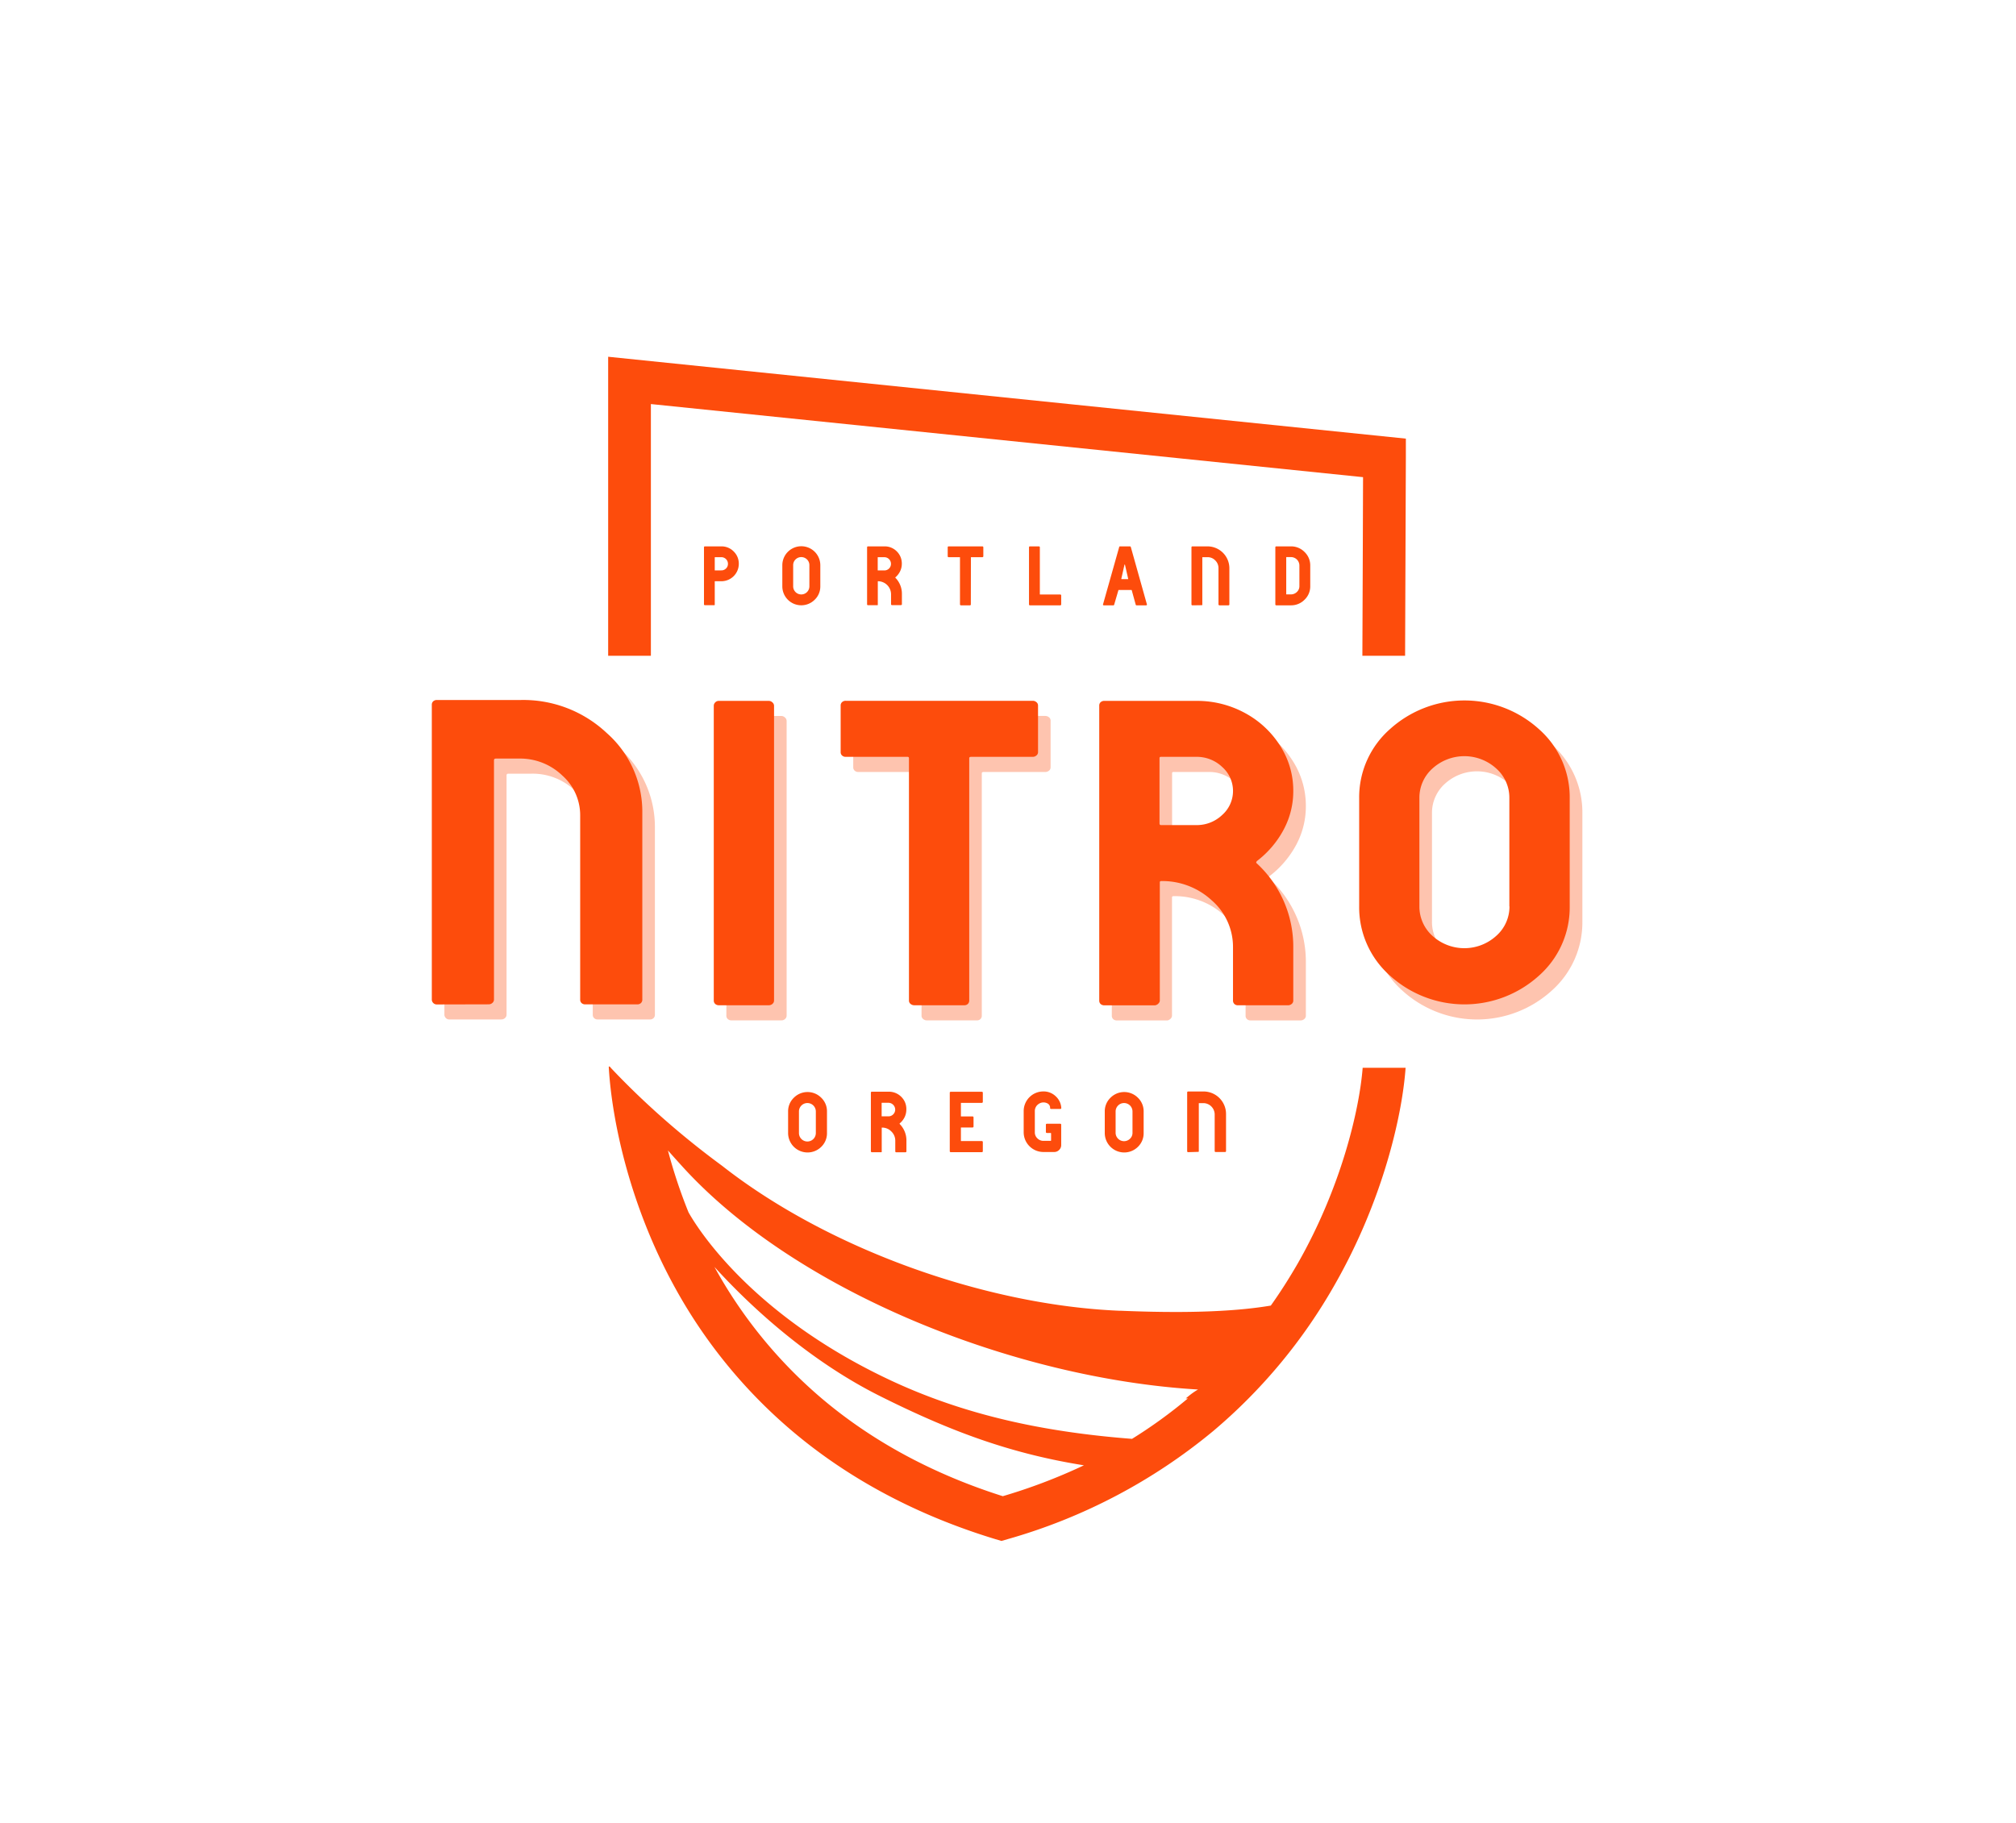 <svg xmlns="http://www.w3.org/2000/svg" viewBox="0 0 477.61 432"><defs><style>.cls-1{fill:#fd4c0c;}.cls-2{opacity:0.33;}</style></defs><g id="Layer_1" data-name="Layer 1"><path class="cls-1" d="M170.89,129.46a4,4,0,0,1,2.93,1.21,4,4,0,0,1,1.21,2.91,4.13,4.13,0,0,1-4.14,4.14h-1.5s-.06,0-.06.08v5.41a.2.2,0,0,1,0,.11.24.24,0,0,1-.09.08.2.2,0,0,1-.11,0H167a.23.23,0,0,1-.16-.06.21.21,0,0,1-.06-.16V129.67a.2.2,0,0,1,.06-.15.23.23,0,0,1,.16-.06Zm0,5.69a1.54,1.54,0,0,0,1.11-.45,1.48,1.48,0,0,0,.46-1.11,1.57,1.57,0,0,0-1.57-1.57h-1.5s-.06,0-.06.08v3a.05.05,0,0,0,.06.06Z"/><path class="cls-1" d="M193,142.11a4.49,4.49,0,0,1-7.66-3.18v-5a4.49,4.49,0,0,1,9,0v5A4.32,4.32,0,0,1,193,142.11Zm-1.25-3.18v-5a1.87,1.87,0,0,0-.56-1.37,1.93,1.93,0,0,0-2.72,0,1.87,1.87,0,0,0-.56,1.37v5a1.92,1.92,0,1,0,3.84,0Z"/><path class="cls-1" d="M213.65,133.58a4.08,4.08,0,0,1-.41,1.79,4.48,4.48,0,0,1-1.14,1.45l0,.05a.07.07,0,0,0,0,0,5.38,5.38,0,0,1,1.57,3.88v2.43a.17.17,0,0,1-.07.14.24.24,0,0,1-.15.06h-2.15a.18.18,0,0,1-.14-.06.2.2,0,0,1-.06-.14V140.8a3.11,3.11,0,0,0-3.08-3.08s-.06,0-.06.08v5.43a.17.17,0,0,1,0,.1.19.19,0,0,1-.08.07.2.2,0,0,1-.11,0h-2.13a.23.23,0,0,1-.16-.06.2.2,0,0,1-.06-.14V129.67a.2.2,0,0,1,.06-.15.23.23,0,0,1,.16-.06h3.92a4,4,0,0,1,2.92,1.21A4,4,0,0,1,213.65,133.58Zm-5.71-1.48v3a.05.05,0,0,0,.06.06h1.51a1.54,1.54,0,0,0,1.11-.45,1.52,1.52,0,0,0,.46-1.11,1.55,1.55,0,0,0-.46-1.11,1.51,1.51,0,0,0-1.11-.46H208S207.94,132,207.94,132.1Z"/><path class="cls-1" d="M230,143.23a.2.2,0,0,1-.06.14.18.18,0,0,1-.14.06h-2.15a.24.24,0,0,1-.15-.06.21.21,0,0,1-.07-.14V132.1c0-.06,0-.08-.06-.08h-2.63a.21.21,0,0,1-.16-.06.2.2,0,0,1-.06-.14v-2.15a.2.2,0,0,1,.06-.15.21.21,0,0,1,.16-.06h8a.24.24,0,0,1,.15.06.21.21,0,0,1,.07.15v2.15a.21.21,0,0,1-.07.14.24.24,0,0,1-.15.06h-2.64c-.05,0-.08,0-.08.08Z"/><path class="cls-1" d="M244,143.43a.21.21,0,0,1-.22-.22V129.67a.2.2,0,0,1,.06-.15.21.21,0,0,1,.16-.06h2.13a.24.24,0,0,1,.15.06.18.18,0,0,1,.07.15V140.8a.05.05,0,0,0,.06.06h4.78a.24.24,0,0,1,.22.22v2.13a.19.19,0,0,1-.07.16.2.2,0,0,1-.15.06Z"/><path class="cls-1" d="M261.51,143.43a.22.22,0,0,1-.18-.08.23.23,0,0,1,0-.2l3.82-13.54a.18.18,0,0,1,.2-.15h2.33a.22.22,0,0,1,.22.15l3.8,13.54a.26.26,0,0,1,0,.2.22.22,0,0,1-.18.08h-2.26a.19.19,0,0,1-.2-.16l-.94-3.42a.08.08,0,0,0-.08-.06h-3a.08.08,0,0,0-.08.06l-1,3.42a.19.19,0,0,1-.2.16Zm4.9-9.67-.76,3.38a.07.07,0,0,0,.08.08h1.49l.06,0a.08.08,0,0,0,0-.06l-.77-3.38s0,0-.06,0S266.41,133.74,266.41,133.76Z"/><path class="cls-1" d="M282.49,143.43a.21.21,0,0,1-.22-.22V129.67a.2.2,0,0,1,.06-.15.21.21,0,0,1,.16-.06h3.57a5.19,5.19,0,0,1,5.19,5.17v8.6a.2.2,0,0,1-.06.14.23.23,0,0,1-.16.06H288.9a.2.2,0,0,1-.15-.06.19.19,0,0,1-.08-.14v-8.6a2.53,2.53,0,0,0-.76-1.84,2.48,2.48,0,0,0-1.85-.77H284.9s-.06,0-.06.08v11.11a.2.2,0,0,1,0,.11.3.3,0,0,1-.08.08.23.23,0,0,1-.11,0Z"/><path class="cls-1" d="M302.36,143.43a.21.21,0,0,1-.22-.22V129.67a.2.2,0,0,1,.06-.15.21.21,0,0,1,.16-.06h3.47a4.45,4.45,0,0,1,3.24,1.34,4.37,4.37,0,0,1,1.34,3.23v4.84a4.35,4.35,0,0,1-1.34,3.22,4.45,4.45,0,0,1-3.24,1.34Zm5.48-4.56V134a2,2,0,0,0-2-2h-1.06s-.06,0-.06.08v8.7a.05.05,0,0,0,.06.06h1.06a2,2,0,0,0,1.42-.59A1.85,1.85,0,0,0,307.84,138.87Z"/><path class="cls-1" d="M144.08,84.53v70.85H154.2V95.74l168.72,17.32c0,7.65-.1,23.73-.16,42.32h10.12c.08-25.55.18-46.36.18-46.86l0-4.59Z"/><path class="cls-1" d="M144.23,253m.5,0-.5,0c.78,13,5.14,32.88,15.53,51.82A120.66,120.66,0,0,0,187.59,339c13.45,11.41,29.67,20.05,48.22,25.69l1.44.43,1.45-.42a133.27,133.27,0,0,0,48.73-25.63,127.8,127.8,0,0,0,28.82-34.74C327.56,284.52,332.2,264.41,333,253H322.83c-.79,10.07-5.12,28.37-15.37,46.35-2,3.47-4.12,6.81-6.39,10-9.49,1.61-22,1.79-35.42,1.23l-.37,0c-31.92-1.33-69.16-14.7-94.22-34.36a201.78,201.78,0,0,1-16-13.06l-1.46-1.34-1.17-1.09c-2.57-2.42-5.17-5-7.74-7.73C144.73,253,144.15,252.31,144.23,253Zm93.08,101.59c-16.62-5.24-31.13-13.06-43.17-23.27a110.8,110.8,0,0,1-25.38-31.13c10,11,23.79,22.9,39.27,30.63,16.68,8.34,30.83,13.59,48.26,16.38A132.77,132.77,0,0,1,237.31,354.59Zm43.61-23.24a114.61,114.61,0,0,1-13.23,9.58c-20.41-1.58-39.54-5.47-57.89-14.19-32.85-15.59-45.37-36.25-47.18-39.48a122.06,122.06,0,0,1-4.88-14.67c1,1.13,2.12,2.38,3.45,3.84,26.88,29.58,78.52,50.22,122.13,52.81C282.52,330,281.74,330.67,280.92,331.35Z"/><g class="cls-2"><path class="cls-1" d="M106.5,241.56a1.15,1.15,0,0,1-.89-.36,1.13,1.13,0,0,1-.33-.78V170.59a1.07,1.07,0,0,1,.33-.83,1.24,1.24,0,0,1,.89-.31h19.87a28.84,28.84,0,0,1,20.36,7.82,24.86,24.86,0,0,1,8.42,18.91v44.24a1.07,1.07,0,0,1-.33.83,1.24,1.24,0,0,1-.89.31H141.65a1.24,1.24,0,0,1-.89-.31,1.07,1.07,0,0,1-.33-.83V196.8a12.61,12.61,0,0,0-4.24-9.48,14.45,14.45,0,0,0-10.27-4h-5.47c-.3,0-.44.14-.44.41v56.68a1,1,0,0,1-.17.57,1.14,1.14,0,0,1-.45.42,1.25,1.25,0,0,1-.61.15Z"/><path class="cls-1" d="M173.31,241.77a1.24,1.24,0,0,1-.89-.31,1.06,1.06,0,0,1-.34-.83V170.79a1.1,1.1,0,0,1,.34-.77,1.13,1.13,0,0,1,.89-.37h11.83a1.19,1.19,0,0,1,.83.37,1.05,1.05,0,0,1,.39.77v69.84a1,1,0,0,1-.16.57,1.3,1.3,0,0,1-.45.42,1.28,1.28,0,0,1-.61.15Z"/><path class="cls-1" d="M232.6,240.63a1.08,1.08,0,0,1-.33.83,1.1,1.1,0,0,1-.78.31H219.55a1.31,1.31,0,0,1-.84-.31,1,1,0,0,1-.39-.83v-57.4c0-.21-.11-.31-.33-.31H203.37a1.28,1.28,0,0,1-.89-.31,1.07,1.07,0,0,1-.34-.83v-11a1.07,1.07,0,0,1,.34-.83,1.28,1.28,0,0,1,.89-.31h44.3a1.41,1.41,0,0,1,.84.31,1,1,0,0,1,.39.83v11a1,1,0,0,1-.39.83,1.41,1.41,0,0,1-.84.31H233.05c-.3,0-.45.1-.45.31Z"/><path class="cls-1" d="M309.37,191a19.29,19.29,0,0,1-2.28,9.17,23,23,0,0,1-6.31,7.41.69.69,0,0,0-.17.26.23.23,0,0,0,.06.26,26.82,26.82,0,0,1,8.7,20v12.54a1,1,0,0,1-.39.83,1.3,1.3,0,0,1-.83.31H296.21a1.13,1.13,0,0,1-.79-.31,1.08,1.08,0,0,1-.33-.83V228.09a14.59,14.59,0,0,0-5-11.14A17.23,17.23,0,0,0,278,212.34c-.23,0-.34.11-.34.31v28a.94.94,0,0,1-.11.42,1.25,1.25,0,0,1-.28.36,1.56,1.56,0,0,1-.39.26,1,1,0,0,1-.44.1H264.63a1.26,1.26,0,0,1-.9-.31,1.08,1.08,0,0,1-.33-.83V170.79a1.1,1.1,0,0,1,.33-.83,1.31,1.31,0,0,1,.9-.31h21.76a23.69,23.69,0,0,1,11.49,2.85,22.36,22.36,0,0,1,8.37,7.77A19.68,19.68,0,0,1,309.37,191Zm-31.69-7.77v15.44c0,.27.11.41.34.41h8.37a8.68,8.68,0,0,0,6.13-2.38,7.61,7.61,0,0,0,0-11.4,8.68,8.68,0,0,0-6.13-2.38H278C277.79,182.92,277.68,183,277.68,183.23Z"/><path class="cls-1" d="M367.56,234.78a26.31,26.31,0,0,1-35.26,0A21.62,21.62,0,0,1,325,218.35V192.66a21.48,21.48,0,0,1,7.31-16.32,26.28,26.28,0,0,1,35.26,0,21.48,21.48,0,0,1,7.31,16.32v25.69A21.62,21.62,0,0,1,367.56,234.78Zm-7-16.43V192.66a9.26,9.26,0,0,0-3.12-7,11.24,11.24,0,0,0-15.07,0,9.26,9.26,0,0,0-3.12,7v25.69a9.26,9.26,0,0,0,3.12,7.05,11.24,11.24,0,0,0,15.07,0A9.26,9.26,0,0,0,360.59,218.35Z"/></g><path class="cls-1" d="M103.52,238a1.15,1.15,0,0,1-.89-.36,1.13,1.13,0,0,1-.33-.78V167a1.1,1.1,0,0,1,.33-.83,1.28,1.28,0,0,1,.89-.31h19.87a28.85,28.85,0,0,1,20.36,7.83,24.83,24.83,0,0,1,8.42,18.91v44.24a1.08,1.08,0,0,1-.33.83,1.24,1.24,0,0,1-.89.31H138.67a1.24,1.24,0,0,1-.89-.31,1.08,1.08,0,0,1-.33-.83V193.22a12.58,12.58,0,0,0-4.25-9.48,14.41,14.41,0,0,0-10.26-4h-5.47c-.3,0-.44.14-.44.41v56.68a1,1,0,0,1-.17.57,1.3,1.3,0,0,1-1.06.57Z"/><path class="cls-1" d="M170.33,238.19a1.28,1.28,0,0,1-.89-.31,1.07,1.07,0,0,1-.34-.83V167.21a1.1,1.1,0,0,1,.34-.78,1.15,1.15,0,0,1,.89-.36h11.83a1.22,1.22,0,0,1,.83.36,1.05,1.05,0,0,1,.39.78v69.84a1,1,0,0,1-.16.57,1.3,1.3,0,0,1-1.06.57Z"/><path class="cls-1" d="M229.62,237.05a1.1,1.1,0,0,1-.33.83,1.15,1.15,0,0,1-.78.31H216.57a1.36,1.36,0,0,1-.84-.31,1,1,0,0,1-.39-.83V179.64c0-.2-.11-.31-.33-.31H200.39a1.24,1.24,0,0,1-.89-.31,1.06,1.06,0,0,1-.34-.83v-11a1.06,1.06,0,0,1,.34-.83,1.24,1.24,0,0,1,.89-.31h44.3a1.3,1.3,0,0,1,.83.31,1,1,0,0,1,.4.83v11a1,1,0,0,1-.4.83,1.3,1.3,0,0,1-.83.31H230.07c-.3,0-.45.11-.45.31Z"/><path class="cls-1" d="M306.39,187.41a19.26,19.26,0,0,1-2.28,9.17A22.91,22.91,0,0,1,297.8,204a.78.78,0,0,0-.17.26.21.21,0,0,0,.06.26,26.84,26.84,0,0,1,8.7,20v12.54a1,1,0,0,1-.39.83,1.36,1.36,0,0,1-.83.31H293.23a1.17,1.17,0,0,1-.79-.31,1.1,1.1,0,0,1-.33-.83V224.51a14.59,14.59,0,0,0-5-11.14,17.23,17.23,0,0,0-12-4.61c-.23,0-.34.1-.34.31v28a.9.9,0,0,1-.11.41,1.25,1.25,0,0,1-.28.36,1.33,1.33,0,0,1-.39.26,1.06,1.06,0,0,1-.44.11H261.65a1.31,1.31,0,0,1-.9-.31,1.1,1.1,0,0,1-.33-.83V167.21a1.08,1.08,0,0,1,.33-.83,1.26,1.26,0,0,1,.9-.31h21.76a23.69,23.69,0,0,1,11.49,2.85,22.43,22.43,0,0,1,8.37,7.77A19.65,19.65,0,0,1,306.39,187.41Zm-31.69-7.77v15.44c0,.28.11.42.34.42h8.37a8.69,8.69,0,0,0,6.13-2.39,7.59,7.59,0,0,0,0-11.39,8.69,8.69,0,0,0-6.13-2.39H275C274.81,179.33,274.7,179.44,274.7,179.64Z"/><path class="cls-1" d="M364.58,231.19a26.28,26.28,0,0,1-35.26,0A21.6,21.6,0,0,1,322,214.77v-25.7a21.51,21.51,0,0,1,7.31-16.32,26.31,26.31,0,0,1,35.26,0,21.51,21.51,0,0,1,7.31,16.32v25.7A21.6,21.6,0,0,1,364.58,231.19Zm-7-16.42v-25.7a9.23,9.23,0,0,0-3.13-7,11.23,11.23,0,0,0-15.06,0,9.25,9.25,0,0,0-3.12,7v25.7a9.29,9.29,0,0,0,3.12,7,11.23,11.23,0,0,0,15.06,0A9.26,9.26,0,0,0,357.61,214.77Z"/><path class="cls-1" d="M194.57,271.73a4.61,4.61,0,0,1-7.86-3.26v-5.11a4.44,4.44,0,0,1,1.35-3.25,4.58,4.58,0,0,1,6.51,0,4.44,4.44,0,0,1,1.35,3.25v5.11A4.45,4.45,0,0,1,194.57,271.73Zm-1.29-3.26v-5.11a2,2,0,0,0-2-2,2,2,0,0,0-2,2v5.11a2,2,0,0,0,2,2,2,2,0,0,0,2-2Z"/><path class="cls-1" d="M214.72,262.91a4.08,4.08,0,0,1-.42,1.82,4.51,4.51,0,0,1-1.17,1.47l0,.05a.06.06,0,0,0,0,.06,5.52,5.52,0,0,1,1.61,4v2.49a.24.24,0,0,1-.07.17.25.25,0,0,1-.16.06h-2.2a.2.2,0,0,1-.15-.06.24.24,0,0,1-.06-.17v-2.49a3,3,0,0,0-.93-2.21,3,3,0,0,0-2.22-.92.05.05,0,0,0-.06.06v5.56a.19.19,0,0,1,0,.08.56.56,0,0,1,0,.08l-.07.05-.09,0h-2.18a.21.21,0,0,1-.16-.06.21.21,0,0,1-.07-.17V258.89a.19.19,0,0,1,.07-.16.21.21,0,0,1,.16-.06h4a4.13,4.13,0,0,1,2.12.56,4.24,4.24,0,0,1,1.54,1.55A4.06,4.06,0,0,1,214.72,262.91Zm-5.85-1.55v3.07c0,.06,0,.08.06.08h1.55a1.54,1.54,0,0,0,1.13-.47,1.56,1.56,0,0,0,.47-1.13,1.62,1.62,0,0,0-1.6-1.61h-1.55A.05.05,0,0,0,208.87,261.36Z"/><path class="cls-1" d="M225.24,273a.21.21,0,0,1-.16-.06.19.19,0,0,1-.07-.15v-13.9a.17.17,0,0,1,.07-.14.21.21,0,0,1,.16-.06h7.37a.25.25,0,0,1,.16.06.17.17,0,0,1,.07.14v2.21a.21.21,0,0,1-.07.15.21.21,0,0,1-.16.07h-4.9a.05.05,0,0,0-.06.06v3.07c0,.06,0,.08.06.08h2.72a.17.17,0,0,1,.14.07.21.21,0,0,1,.07.14v2.2a.21.21,0,0,1-.07.15.2.2,0,0,1-.14.06h-2.72s-.06,0-.06.08v3.07a.05.05,0,0,0,.06.06h4.9a.26.26,0,0,1,.16.07.21.21,0,0,1,.07.16v2.2a.19.19,0,0,1-.07.15.25.25,0,0,1-.16.06Z"/><path class="cls-1" d="M251.19,266.26a.22.22,0,0,1,.16.07.2.2,0,0,1,.06.14v4.82a1.57,1.57,0,0,1-.49,1.18,1.59,1.59,0,0,1-1.17.49h-2.56a4.68,4.68,0,0,1-4.67-4.68v-5a4.66,4.66,0,0,1,4.67-4.67,4.12,4.12,0,0,1,2.9,1.13,4.07,4.07,0,0,1,1.34,2.78.24.24,0,0,1-.06.17.19.19,0,0,1-.16.07H249a.2.2,0,0,1-.22-.22,1.15,1.15,0,0,0-.7-1.13,2,2,0,0,0-2,.16,2,2,0,0,0-.92,1.71v5a1.93,1.93,0,0,0,.6,1.44,2,2,0,0,0,1.44.6h1.67a.12.12,0,0,0,.14-.14v-1.59a.12.12,0,0,0-.14-.14H248a.24.24,0,0,1-.15-.06.22.22,0,0,1-.07-.17v-1.75a.17.17,0,0,1,.07-.14.26.26,0,0,1,.15-.07Z"/><path class="cls-1" d="M269.59,271.73a4.61,4.61,0,0,1-7.86-3.26v-5.11a4.44,4.44,0,0,1,1.35-3.25,4.58,4.58,0,0,1,6.51,0,4.44,4.44,0,0,1,1.35,3.25v5.11A4.45,4.45,0,0,1,269.59,271.73Zm-1.29-3.26v-5.11a2,2,0,0,0-2-2,2,2,0,0,0-2,2v5.11a2,2,0,0,0,3.35,1.4A1.89,1.89,0,0,0,268.3,268.47Z"/><path class="cls-1" d="M281.48,273a.26.26,0,0,1-.17-.07.25.25,0,0,1-.06-.16V258.85a.21.21,0,0,1,.06-.16.26.26,0,0,1,.17-.07h3.66a5.33,5.33,0,0,1,5.32,5.32v8.79a.21.21,0,0,1-.23.23H288a.24.24,0,0,1-.17-.06.25.25,0,0,1-.06-.17v-8.67a2.7,2.7,0,0,0-2.68-2.68h-1c-.05,0-.08,0-.08.09v11.26a.2.2,0,0,1,0,.11.24.24,0,0,1-.08.09l-.12,0Z"/></g></svg>